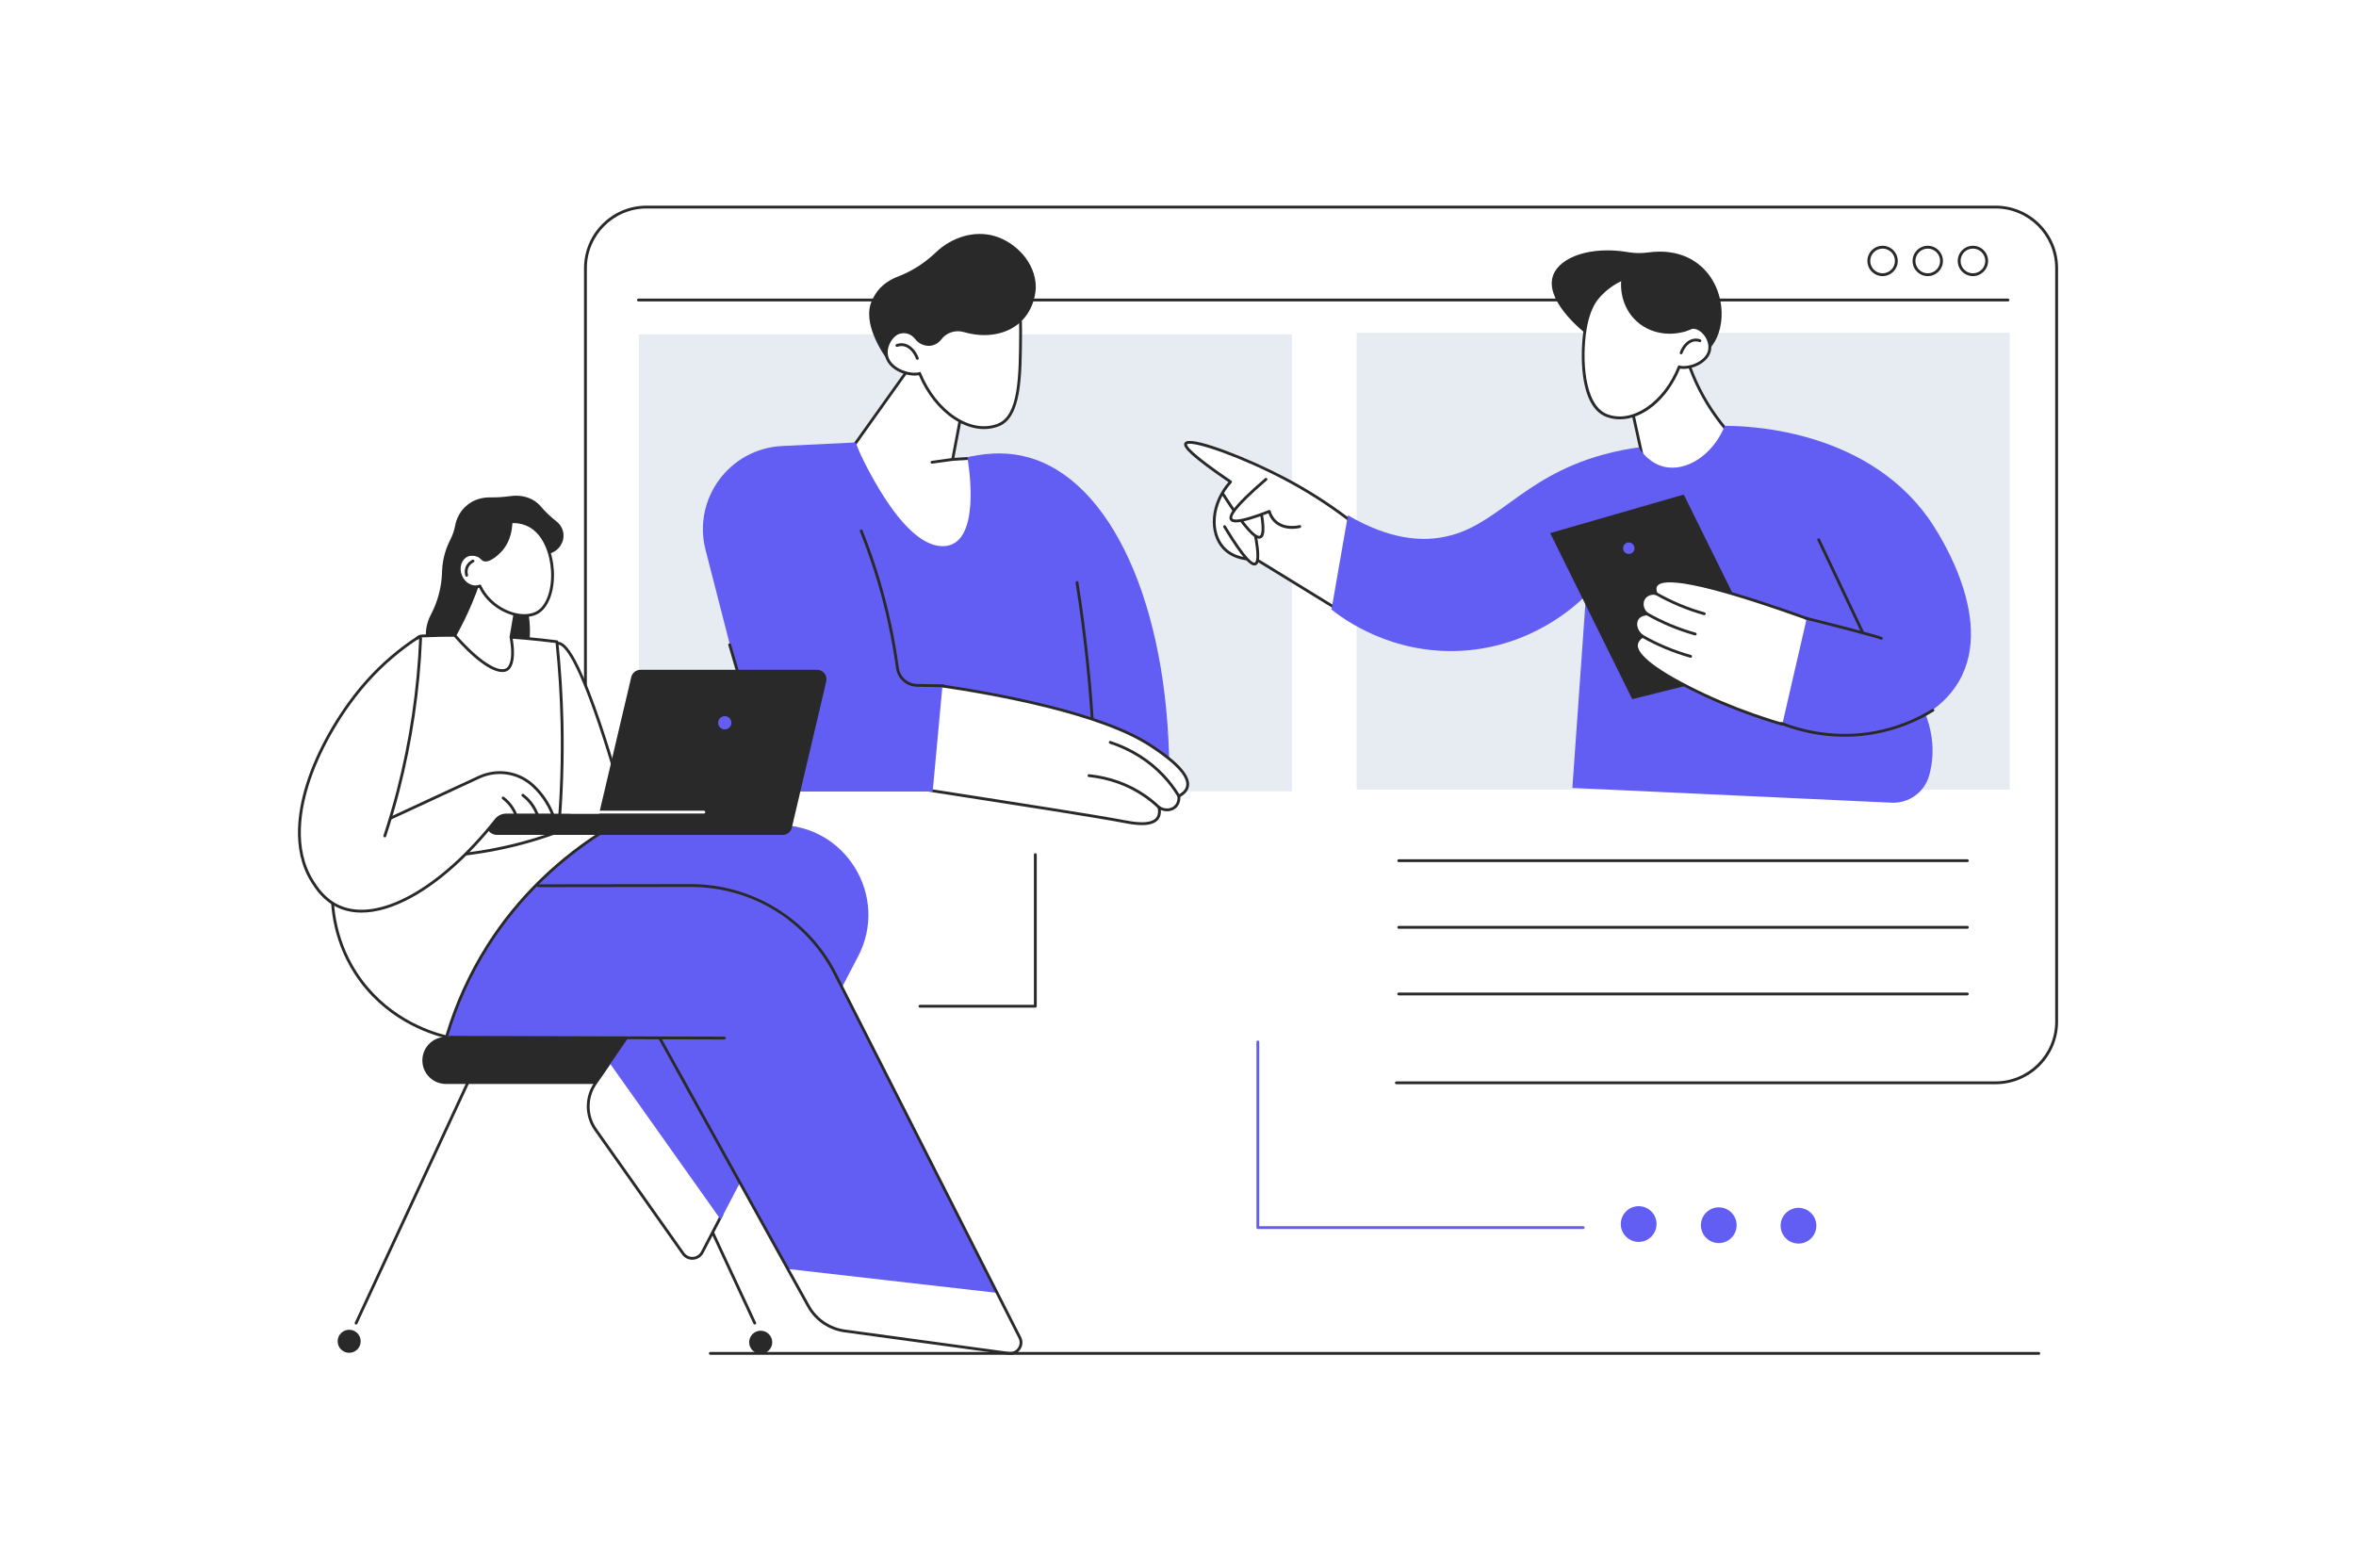 <?xml version="1.0" encoding="utf-8"?>
<!-- Generator: Adobe Illustrator 27.5.0, SVG Export Plug-In . SVG Version: 6.00 Build 0)  -->
<svg version="1.1" id="_x2DC_àð_x5F_1" xmlns="http://www.w3.org/2000/svg" xmlns:xlink="http://www.w3.org/1999/xlink" x="0px"
	 y="0px" viewBox="0 0 2500 1664" style="enable-background:new 0 0 2500 1664;" xml:space="preserve">
<rect style="fill:#FFFFFF;" width="2500" height="1664"/>
<g>
	<path style="fill:#292929;" d="M2163.422,1437.763H753.736c-0.829,0-1.5-0.672-1.5-1.5s0.671-1.5,1.5-1.5h1409.686
		c0.828,0,1.5,0.672,1.5,1.5S2164.25,1437.763,2163.422,1437.763z"/>
</g>
<g>
	<path style="fill:#FFFFFF;" d="M2117.465,1149.1H686.088c-35.825,0-64.867-29.042-64.867-64.867V284.605
		c0-35.825,29.042-64.867,64.867-64.867h1431.377c35.825,0,64.867,29.042,64.867,64.867v799.628
		C2182.332,1120.058,2153.29,1149.1,2117.465,1149.1z"/>
</g>
<g>
	<path style="fill:#292929;" d="M2117.465,1150.601h-635.711c-0.828,0-1.5-0.672-1.5-1.5s0.672-1.5,1.5-1.5h635.711
		c34.94,0,63.367-28.427,63.367-63.368V284.604c0-34.941-28.427-63.367-63.367-63.367H686.088
		c-34.941,0-63.367,28.426-63.367,63.367v799.628c0,34.941,28.426,63.368,63.367,63.368h28.525c0.829,0,1.5,0.672,1.5,1.5
		s-0.671,1.5-1.5,1.5h-28.525c-36.595,0-66.367-29.772-66.367-66.368V284.604c0-36.595,29.772-66.367,66.367-66.367h1431.377
		c36.595,0,66.367,29.772,66.367,66.367v799.628C2183.832,1120.828,2154.06,1150.601,2117.465,1150.601z"/>
</g>
<g>
	<path style="fill:#292929;" d="M2087.603,914.889H1484.26c-0.828,0-1.5-0.672-1.5-1.5c0-0.828,0.672-1.5,1.5-1.5h603.343
		c0.828,0,1.5,0.672,1.5,1.5C2089.103,914.217,2088.431,914.889,2087.603,914.889z"/>
</g>
<g>
	<path style="fill:#292929;" d="M2087.603,985.602H1484.26c-0.828,0-1.5-0.672-1.5-1.5c0-0.828,0.672-1.5,1.5-1.5h603.343
		c0.828,0,1.5,0.672,1.5,1.5C2089.103,984.931,2088.431,985.602,2087.603,985.602z"/>
</g>
<g>
	<path style="fill:#292929;" d="M2087.603,1056.315H1484.26c-0.828,0-1.5-0.672-1.5-1.5s0.672-1.5,1.5-1.5h603.343
		c0.828,0,1.5,0.672,1.5,1.5S2088.431,1056.315,2087.603,1056.315z"/>
</g>
<g>
	<path style="fill:#292929;" d="M2130.7,319.882H677.469c-0.829,0-1.5-0.672-1.5-1.5s0.671-1.5,1.5-1.5H2130.7
		c0.828,0,1.5,0.672,1.5,1.5S2131.528,319.882,2130.7,319.882z"/>
</g>
<g>
	<rect x="1439.547" y="353.138" style="fill:#E7ECF2;" width="693.034" height="484.83"/>
</g>
<g>
	<rect x="677.889" y="354.902" style="fill:#E7ECF2;" width="693.034" height="484.83"/>
</g>
<g>
	<path style="fill:#FFFFFF;" d="M1038.799,485.793l-27.923,1.729c4.034-21.688,8.845-46.505,8.845-46.505l-50.294-57.05
		l-69.061,96.835c-4.254,4.004-8.507,8.007-12.761,12.011l29.276,89.329l149.382,25.522L1038.799,485.793z"/>
	<path style="fill:#292929;" d="M1068.218,609.519l-152.482-26.052l-29.854-91.094l13.348-12.563l70.073-98.253l52.031,59.021
		l-0.14,0.724c-0.047,0.241-4.579,23.628-8.491,44.603l27.279-1.689L1068.218,609.519z M918.025,580.815l146.281,24.993
		l-26.689-118.439l-28.567,1.769l0.352-1.89c3.606-19.39,7.884-41.539,8.707-45.792l-48.557-55.08l-68.049,95.417l-12.175,11.458
		L918.025,580.815z"/>
</g>
<g>
	<path style="fill:#625EF3;" d="M1026.477,485.306c26.226-6.266,47.151-4.612,63.419-0.288
		c89.307,23.732,149.722,157.49,150.883,332.543c-26.023-4.254-52.046-8.508-78.069-12.761c3.382-4.908,6.764-9.816,10.146-14.725
		L972.43,732.273c-21.644-87.452-43.288-174.904-64.932-262.356c5.919,13.475,47.954,107.222,90.83,109.597
		c2.479,0.137,7.463,0.354,12.761-2.252C1039.703,563.187,1027.552,491.347,1026.477,485.306z"/>
</g>
<g>
	<path style="fill:#292929;" d="M1160.094,783.317c-0.792,0-1.454-0.621-1.497-1.42c-1.36-25.68-3.379-51.669-6-77.245
		c-2.942-28.714-6.727-57.731-11.25-86.244c-0.13-0.818,0.428-1.586,1.247-1.716c0.819-0.129,1.586,0.428,1.716,1.247
		c4.531,28.567,8.323,57.639,11.271,86.408c2.625,25.625,4.648,51.664,6.011,77.392c0.043,0.828-0.591,1.534-1.418,1.578
		C1160.147,783.317,1160.121,783.317,1160.094,783.317z"/>
</g>
<g>
	<path style="fill:#FFFFFF;" d="M993.448,727.019c51.863,7.52,172.672,27.536,228.201,64.557
		c12.342,8.228,42.346,28.231,38.284,43.538c-1.288,4.852-5.656,7.944-9.008,9.759c0.09,0.771,0.72,7.035-3.753,11.26
		c-4.296,4.059-11.505,4.54-17.265,0.751c0.65,3.329,0.901,7.76-1.501,11.26c-6.466,9.423-27.562,5.224-35.281,3.753
		c-29.463-5.612-105.38-17.45-210.904-33.843C985.963,801.042,989.705,764.03,993.448,727.019z"/>
	<path style="fill:#292929;" d="M1211.683,875.632c-6.991,0-14.143-1.365-18.461-2.189l-0.378-0.072
		c-28.641-5.456-98.766-16.422-210.854-33.834c-0.788-0.123-1.342-0.84-1.262-1.634l11.229-111.034
		c0.041-0.407,0.247-0.78,0.569-1.031c0.322-0.252,0.733-0.365,1.139-0.302c62.822,9.108,176.086,29.638,228.818,64.793
		c12.94,8.627,43.238,28.828,38.901,45.171c-1.054,3.969-4.043,7.402-8.892,10.216c0.095,2.369-0.214,7.658-4.289,11.509
		c-4.194,3.959-10.724,4.799-16.412,2.367c0.281,3.756-0.438,6.909-2.148,9.401C1226.108,874.142,1218.983,875.632,1211.683,875.632
		z M983.855,836.79c111.295,17.289,180.982,28.191,209.55,33.633l0.379,0.072c7.542,1.44,27.576,5.264,33.385-3.2
		c1.674-2.44,2.101-5.848,1.266-10.125c-0.116-0.593,0.135-1.196,0.637-1.533c0.5-0.335,1.156-0.34,1.66-0.007
		c5.052,3.322,11.532,3.076,15.411-0.588c3.822-3.611,3.414-8.96,3.293-9.995c-0.071-0.609,0.236-1.2,0.775-1.493
		c4.596-2.489,7.379-5.458,8.272-8.824c3.787-14.269-26.327-34.347-37.664-41.905c-51.816-34.544-163.169-54.914-226.036-64.096
		L983.855,836.79z"/>
</g>
<g>
	<path style="fill:#292929;" d="M1229.906,858.383c-0.373,0-0.747-0.139-1.038-0.417c-4.835-4.629-10.073-8.87-15.569-12.603
		c-16.88-11.468-36.351-18.455-57.869-20.769c-0.824-0.088-1.42-0.828-1.331-1.651c0.088-0.825,0.833-1.419,1.651-1.331
		c22.013,2.367,41.943,9.523,59.234,21.269c5.634,3.827,11.003,8.174,15.958,12.919c0.598,0.572,0.619,1.523,0.046,2.12
		C1230.695,858.227,1230.301,858.383,1229.906,858.383z"/>
</g>
<g>
	<path style="fill:#292929;" d="M1250.926,846.373c-0.508,0-1.003-0.258-1.285-0.725c-4.683-7.75-10.175-14.989-16.322-21.517
		c-14.832-15.745-34.084-27.808-55.675-34.884c-0.787-0.258-1.216-1.105-0.958-1.893c0.258-0.787,1.106-1.213,1.893-0.958
		c22.066,7.231,41.75,19.569,56.924,35.678c6.293,6.681,11.914,14.091,16.707,22.023c0.428,0.709,0.2,1.631-0.509,2.06
		C1251.458,846.304,1251.19,846.373,1250.926,846.373z"/>
</g>
<g>
	<path style="fill:#FFFFFF;" d="M1082.99,351.929c0.167-26.076-3.361-34.518-7.596-40.554
		c-15.264-21.757-51.914-29.664-76.81-16.548c-20.819,10.969-29.739,34.703-30.414,58.747c-3.248-1.885-6.81-2.783-10.503-2.182
		c-10.499,1.709-18.797,14.964-16.966,25.648c2.506,14.62,23.621,22.374,35.155,19.396c17.221,41.611,54.118,65.967,83.397,54.595
		C1082.891,441.852,1082.693,398.318,1082.99,351.929z"/>
	<path style="fill:#292929;" d="M1044.102,455.336c-10.395,0-21.318-3.539-31.891-10.478c-15.58-10.226-28.774-26.772-37.252-46.686
		c-7.311,1.369-17.237-0.888-24.679-5.702c-6.221-4.025-10.044-9.272-11.056-15.175c-1.003-5.853,0.779-12.682,4.767-18.27
		c3.554-4.98,8.452-8.301,13.436-9.113c3.116-0.508,6.248-0.081,9.336,1.267c1.343-26.982,12.61-47.925,31.123-57.679
		c25.526-13.448,63.055-5.339,78.737,17.014c4.976,7.092,8.028,16.496,7.868,41.425l-0.017,2.715
		c-0.283,45.464-0.551,88.407-24.677,97.777C1054.794,454.374,1049.519,455.336,1044.102,455.336z M976.744,394.659l0.499,1.205
		c8.228,19.881,21.231,36.39,36.614,46.486c15.25,10.009,31.179,12.597,44.854,7.285c22.225-8.631,22.486-50.583,22.763-94.999
		l0.017-2.716c0.171-26.739-3.691-34.503-7.324-39.683c-14.888-21.221-50.581-28.886-74.883-16.082
		c-18.062,9.516-28.856,30.46-29.614,57.461l-0.071,2.521l-2.182-1.266c-3.167-1.837-6.365-2.51-9.509-1.999
		c-4.2,0.684-8.383,3.562-11.476,7.895c-3.533,4.951-5.122,10.94-4.252,16.021c1.094,6.385,5.894,10.683,9.729,13.163
		c7.117,4.604,17.032,6.723,23.573,5.034L976.744,394.659z"/>
</g>
<g>
	<path style="fill:#292929;" d="M973.411,381.82c-0.607,0-1.178-0.371-1.404-0.973c-2.972-7.909-8.538-13.11-14.527-13.573
		c-1.705-0.131-3.459,0.127-5.213,0.767c-0.777,0.286-1.639-0.116-1.924-0.895c-0.284-0.778,0.117-1.64,0.895-1.924
		c2.16-0.788,4.337-1.103,6.473-0.94c7.164,0.554,13.718,6.497,17.104,15.508c0.291,0.776-0.101,1.641-0.876,1.932
		C973.765,381.789,973.586,381.82,973.411,381.82z"/>
</g>
<g>
	<path style="fill:#292929;" d="M957.894,353.608c5.111-0.427,9.95,2.044,13.082,6.105c4.453,5.773,11.82,8.514,18.507,6.826
		c3.822-0.965,7.115-3.3,9.464-6.432c5.519-7.356,15.206-10.247,24.032-7.662c22.53,6.598,45.064,2.79,59.61-10.449
		c15.982-14.546,16.493-35.171,16.508-36.801c0.239-26.298-21.419-48.303-43.953-54.765c-20.969-6.014-44.767,0.838-62.258,17.546
		c-11.41,10.899-24.756,19.585-39.474,25.272c-18.735,7.24-24.272,17.852-27.737,24.775c-12.05,24.083,11.388,57.702,17.368,65.885
		c-5.017-8.45-3.491-19.101,3.293-25.32C949.53,355.662,953.615,353.966,957.894,353.608z"/>
</g>
<g>
	<path style="fill:#625EF3;" d="M907.873,469.542c-25.953,1.256-51.907,2.512-77.86,3.767
		c-55.911,2.705-95.257,56.046-81.334,110.264c12.279,47.815,24.558,95.63,36.837,143.446c-0.413,37.658-0.825,75.316-1.238,112.974
		h205.418l12.01-130.24L907.873,469.542z"/>
</g>
<g>
	<path style="fill:#292929;" d="M1000.955,729.269c-0.008,0-0.017,0-0.025,0l-27.774-0.449
		c-11.429-0.185-20.842-8.519-22.384-19.816c-4.201-30.795-10.784-61.465-19.566-91.157c-5.374-18.168-11.672-36.308-18.721-53.916
		c-0.308-0.769,0.066-1.642,0.835-1.95c0.772-0.309,1.642,0.066,1.95,0.835c7.083,17.694,13.413,35.923,18.813,54.18
		c8.825,29.837,15.44,60.657,19.662,91.603c1.339,9.818,9.523,17.061,19.46,17.221l27.774,0.449
		c0.828,0.014,1.489,0.696,1.476,1.524C1002.441,728.614,1001.772,729.269,1000.955,729.269z"/>
</g>
<g>
	<path style="fill:#292929;" d="M818.543,836.614c-0.649,0-1.247-0.424-1.439-1.077l-44.289-150.884
		c-0.233-0.795,0.222-1.628,1.017-1.862c0.795-0.234,1.628,0.222,1.862,1.017l44.289,150.883c0.233,0.795-0.222,1.629-1.017,1.862
		C818.825,836.595,818.683,836.614,818.543,836.614z"/>
</g>
<g>
	<path style="fill:#292929;" d="M988.942,492.06c-0.737,0-1.38-0.543-1.484-1.294c-0.114-0.821,0.46-1.578,1.28-1.692l21.932-3.039
		c0.817-0.114,1.578,0.459,1.692,1.28c0.114,0.821-0.46,1.578-1.28,1.692l-21.932,3.039
		C989.081,492.056,989.011,492.06,988.942,492.06z"/>
</g>
<g>
	<path style="fill:#292929;" d="M556.069,633.591c1.639,4.574,3.099,9.618,4.198,15.112c4.861,24.308,0.235,45.4-4.198,58.767
		c-10.914-0.84-21.828-1.679-32.742-2.519c3.078-26.026,6.156-52.051,9.235-78.077C540.398,629.114,548.234,631.352,556.069,633.591
		z"/>
</g>
<g>
	<path style="fill:#292929;" d="M515.047,593.003c3.569-15.021,16.232-26.195,31.405-27.788
		c15.741-1.653,30.921,7.349,37.145,22.123c9.53-2.794,15.534-12.139,14.176-21.576c-0.717-4.985-3.402-9.392-7.269-12.428
		c-6.081-4.773-11.737-10.037-16.724-15.944c-0.933-1.105-1.983-2.191-3.166-3.229c-7.487-6.571-17.933-9.161-28.732-7.713
		c-6.991,0.938-14.024,1.55-21.076,1.404c-7.531-0.155-17.909,1.459-26.622,9.463c-7.185,6.6-10.07,14.635-11.228,20.457
		c-1.023,5.146-2.649,10.157-5.053,14.82c-3.928,7.618-8.174,18.799-8.785,32.693c-0.022,0.505-0.039,1.006-0.051,1.504
		c-0.389,15.884-4.468,31.394-11.843,45.468c-4.619,8.815-6.419,18.584-4.748,28.044c2.125,12.026,9.241,20.04,12.911,23.613
		c6.839,3.668,31.43,16.475,48.488,6.962C536.184,698.436,542.497,649.558,515.047,593.003z"/>
</g>
<g>
	<path style="fill:#292929;" d="M377.835,1405.651c-0.211,0-0.426-0.045-0.631-0.14c-0.751-0.349-1.078-1.241-0.728-1.992
		l120.288-258.927c0.349-0.751,1.24-1.076,1.992-0.729c0.752,0.349,1.078,1.241,0.729,1.992l-120.289,258.927
		C378.943,1405.33,378.401,1405.651,377.835,1405.651z"/>
</g>
<g>
	<path style="fill:#292929;" d="M800.887,1405.651c-0.566,0-1.107-0.321-1.361-0.868l-120.289-258.927
		c-0.349-0.751-0.023-1.644,0.729-1.992c0.75-0.349,1.644-0.022,1.992,0.729l120.289,258.927c0.349,0.751,0.023,1.644-0.729,1.992
		C801.314,1405.606,801.099,1405.651,800.887,1405.651z"/>
</g>
<g>
	
		<ellipse transform="matrix(0.707 -0.707 0.707 0.707 -898.005 679.064)" style="fill:#292929;" cx="370.701" cy="1423.52" rx="12.233" ry="12.233"/>
</g>
<g>
	
		<ellipse transform="matrix(0.825 -0.566 0.566 0.825 -664.164 706.075)" style="fill:#292929;" cx="806.493" cy="1424.03" rx="12.233" ry="12.233"/>
</g>
<g>
	<path style="fill:#292929;" d="M704.553,1150.322H473.15c-13.793,0-24.975-11.182-24.975-24.975l0,0
		c0-13.793,11.182-24.975,24.975-24.975h231.403c13.793,0,24.975,11.182,24.975,24.975l0,0
		C729.528,1139.14,718.346,1150.322,704.553,1150.322z"/>
</g>
<g>
	<path style="fill:#FFFFFF;" d="M765.94,1289.07l-20.719,39.838c-4.132,7.958-15.186,8.711-20.364,1.386l-92.905-131.578
		c-10.324-14.611-10.415-34.143-0.244-48.855l17.379-25.146l0.599,0.418c38.534,54.531,77.059,109.061,115.593,163.592
		L765.94,1289.07z"/>
</g>
<g>
	<path style="fill:#292929;" d="M734.598,1336.861c-4.364,0-8.411-2.087-10.965-5.702l-92.905-131.578
		c-10.647-15.068-10.749-35.393-0.252-50.574l17.379-25.146c0.236-0.342,0.602-0.569,1.012-0.631c0.409-0.06,0.827,0.05,1.152,0.307
		l3.24,2.563c0.113,0.09,0.213,0.195,0.296,0.313l113.613,161.794c0.322,0.458,0.362,1.058,0.103,1.555l-20.719,39.838
		c-2.183,4.204-6.301,6.906-11.017,7.229C735.222,1336.851,734.909,1336.861,734.598,1336.861z M649.413,1126.883l-16.469,23.83
		c-9.783,14.149-9.688,33.093,0.235,47.138l92.905,131.578c2.127,3.01,5.59,4.658,9.248,4.407c3.662-0.25,6.862-2.351,8.559-5.619
		l20.298-39.03l-112.963-160.869L649.413,1126.883z"/>
</g>
<g>
	<path style="fill:#625EF3;" d="M910.544,1014.985l-145.628,278.938l-0.666-0.349c-38.903-54.849-77.795-109.698-116.697-164.547
		c28.825-41.977,57.65-83.954,86.475-125.931H476.282l172.11-127.612h177.613C897.621,875.486,943.687,951.497,910.544,1014.985z"/>
</g>
<g>
	<path style="fill:#625EF3;" d="M1058.058,1372.036l-222.081-25.385l-0.021,0.01c-45.297-81.679-90.605-163.358-135.903-245.027
		c-74.444-0.277-148.887-0.553-223.321-0.82c-2.869-0.01-4.868-2.859-3.894-5.554c18.508-51.744,37.017-103.498,55.525-155.241
		l204.495-0.277c64.841-0.082,124.209,36.31,153.561,94.12C943.625,1146.584,1000.852,1259.315,1058.058,1372.036z"/>
</g>
<g>
	<path style="fill:#292929;" d="M479.603,1102.323c-0.002,0-0.004,0-0.006,0l-2.873-0.011c-0.828-0.003-1.497-0.678-1.494-1.506
		c0.003-0.826,0.674-1.494,1.5-1.494c0.002,0,0.004,0,0.006,0l2.873,0.011c0.828,0.003,1.497,0.678,1.494,1.506
		C481.1,1101.655,480.429,1102.323,479.603,1102.323z"/>
</g>
<g>
	<path style="fill:#292929;" d="M768.646,1103.131c-0.002,0-0.003,0-0.004,0l-289.043-0.808c-0.828-0.002-1.498-0.676-1.496-1.504
		c0.003-0.827,0.673-1.496,1.5-1.496c0.001,0,0.003,0,0.004,0l289.043,0.808c0.828,0.002,1.498,0.676,1.496,1.504
		C770.144,1102.462,769.473,1103.131,768.646,1103.131z"/>
</g>
<g>
	<path style="fill:#292929;" d="M1071.961,1437.764c-0.608,0-1.224-0.041-1.844-0.126l-174.019-23.73
		c-16.638-2.269-31.433-12.39-39.578-27.074l-157.782-284.475c-0.402-0.725-0.141-1.638,0.584-2.039
		c0.725-0.402,1.638-0.141,2.039,0.584l157.783,284.475c7.688,13.862,21.654,23.416,37.359,25.557l174.019,23.73
		c3.761,0.513,7.325-1.028,9.526-4.123c2.202-3.096,2.49-6.965,0.771-10.353l-195.741-385.647
		c-29.216-57.561-87.44-93.298-151.976-93.298c-0.083,0-0.154,0-0.237,0l-161.422,0.218c0,0-0.001,0-0.002,0
		c-0.828,0-1.499-0.67-1.5-1.498c-0.001-0.828,0.669-1.501,1.498-1.502l161.422-0.218c0.078,0,0.157,0,0.235,0
		c32.008,0,63.344,8.838,90.636,25.567c27.359,16.77,49.497,40.758,64.021,69.373l195.741,385.647
		c2.233,4.4,1.859,9.428-1.001,13.448C1079.996,1435.792,1076.151,1437.764,1071.961,1437.764z"/>
</g>
<g>
	<path style="fill:#FFFFFF;" d="M352.902,934.983c-1.065,13.995-2.419,55.768,24.346,97.386
		c33.071,51.422,85.036,65.235,96.546,68.002c8-27.094,21.197-61.021,43.656-96.546c43.727-69.167,99.846-108.462,133.486-128.178
		c-67.071-0.876-134.143-1.753-201.214-2.629C417.449,893.673,385.176,914.328,352.902,934.983z"/>
	<path style="fill:#292929;" d="M473.796,1101.871c-0.116,0-0.234-0.014-0.352-0.042c-18.958-4.557-66.407-20.368-97.457-68.648
		c-24.946-38.789-26.108-78.244-24.581-98.312c0.036-0.47,0.29-0.896,0.687-1.149l96.82-61.965c0.247-0.158,0.535-0.252,0.828-0.236
		l201.214,2.629c0.673,0.009,1.258,0.466,1.431,1.116c0.172,0.651-0.111,1.337-0.692,1.678
		c-54.308,31.829-100.29,75.982-132.976,127.686c-18.787,29.717-33.418,62.072-43.485,96.169
		C475.041,1101.445,474.446,1101.871,473.796,1101.871z M354.343,935.842c-1.413,19.912,0,58.138,24.167,95.716
		c29.735,46.236,74.813,62.123,94.254,67.016c10.132-33.859,24.735-65.997,43.418-95.55c32.018-50.646,76.69-94.1,129.416-125.945
		l-195.447-2.554L354.343,935.842z"/>
</g>
<g>
	<path style="fill:#FFFFFF;" d="M591.749,682.704c24.269-2.494,71.403,174.232,71.405,174.239l0,0
		c-9.836,4.923-22.536,10.142-37.824,13.817c-23.019,5.533-43.032,5.433-57.088,4.198
		C569.102,787.327,573.533,684.576,591.749,682.704z"/>
	<path style="fill:#292929;" d="M583.989,877.149c-5.282,0-10.577-0.232-15.878-0.698c-0.78-0.068-1.376-0.726-1.369-1.509
		c1.681-171.532,14.99-192.717,24.854-193.731l0,0c6.394-0.645,13.619,7.852,22.783,26.77c6.924,14.296,14.789,34.406,23.374,59.773
		c14.622,43.199,26.354,86.946,26.847,88.787c0.184,0.688-0.138,1.423-0.774,1.742c-12.154,6.083-24.988,10.771-38.144,13.933
		C612.024,875.5,598.056,877.149,583.989,877.149z M569.756,873.579c18.628,1.49,37.2,0.054,55.224-4.278
		c12.54-3.015,24.782-7.438,36.406-13.155c-2.018-7.468-13.021-47.681-26.475-87.429c-25.313-74.789-37.824-85.075-43.009-84.521
		l0,0c-4.146,0.426-11.857,9.127-16.923,62.617C572.059,777.662,570.302,820.304,569.756,873.579z"/>
</g>
<g>
	<path style="fill:#FFFFFF;" d="M441.161,680.821c0.679-3.347,3.552-5.794,6.964-5.938c23.593-0.99,49.173-1.07,76.461,0.264
		c23.583,1.153,45.742,3.23,66.323,5.877c2.797,26.702,4.775,55.459,5.457,86.052c0.932,41.807-0.705,80.475-3.778,115.436
		c-24.56,9.114-56.933,18.582-95.707,23.507c-40.157,5.1-74.96,3.773-101.584,0.84C410.586,831.513,425.874,756.167,441.161,680.821
		z"/>
	<path style="fill:#292929;" d="M442.545,910.951c-15.835,0-31.669-0.866-47.41-2.601c-0.419-0.047-0.799-0.267-1.047-0.607
		c-0.249-0.34-0.342-0.77-0.259-1.182l45.863-226.038c0.817-4.03,4.26-6.965,8.371-7.138c25.426-1.067,51.198-0.978,76.598,0.265
		c22.114,1.081,44.468,3.062,66.441,5.887c0.689,0.089,1.228,0.64,1.3,1.332c2.988,28.523,4.827,57.516,5.465,86.175
		c0.856,38.407-0.417,77.3-3.783,115.6c-0.051,0.577-0.429,1.074-0.972,1.275c-30.969,11.491-63.282,19.428-96.039,23.589
		C478.995,909.803,460.77,910.951,442.545,910.951z M397.096,905.545c33.093,3.519,66.592,3.178,99.597-1.014
		c32.217-4.092,64-11.861,94.484-23.096c3.295-37.886,4.536-76.343,3.69-114.326c-0.628-28.18-2.42-56.688-5.326-84.748
		c-21.516-2.735-43.388-4.658-65.027-5.716c-25.31-1.237-50.989-1.325-76.325-0.264c-2.729,0.115-5.015,2.063-5.557,4.737
		c0,0,0,0,0,0L397.096,905.545z M441.162,680.822h0.01H441.162z"/>
</g>
<g>
	<path style="fill:#FFFFFF;" d="M508.636,615.541c-2.617,7.751-5.668,15.897-9.235,24.346
		c-5.376,12.734-11.105,24.212-16.791,34.421c23.781,27.414,45.713,41.922,55.409,36.1c1.602-0.962,9.24-6.304,4.198-34.421
		c2.239-13.153,4.477-26.305,6.716-39.458C535.501,629.533,522.068,622.537,508.636,615.541z"/>
	<path style="fill:#292929;" d="M532.998,713.172c-11.676,0-30.551-13.707-51.521-37.881c-0.414-0.477-0.484-1.161-0.177-1.713
		c6.169-11.077,11.794-22.609,16.719-34.274c3.348-7.929,6.442-16.086,9.195-24.243c0.14-0.415,0.455-0.748,0.861-0.912
		c0.407-0.163,0.865-0.141,1.253,0.061l40.297,20.988c0.578,0.301,0.895,0.94,0.786,1.582l-6.672,39.201
		c4.737,26.698-1.876,33.868-4.948,35.713C537.139,712.687,535.195,713.172,532.998,713.172z M484.432,674.117
		c22.91,26.207,44.076,40.254,52.815,35.005c1.988-1.194,8.116-7.092,3.493-32.87c-0.03-0.171-0.031-0.345-0.002-0.517l6.533-38.38
		l-37.778-19.676c-2.633,7.673-5.56,15.333-8.71,22.792C495.952,651.914,490.453,663.227,484.432,674.117z"/>
</g>
<g>
	<path style="fill:#FFFFFF;" d="M561.526,557.613c-9.955-5.229-22.365-5.172-32.127-0.756c-12.354,5.59-20.521,18.194-23.479,32.146
		c-3.136-1.101-6.499-1.174-9.633,0.063c-7.763,3.064-11.159,12.889-7.585,21.947c3.571,9.048,12.747,13.905,20.505,10.86
		c10.794,23.181,39.328,36.16,57.356,29.767c2.653-0.941,4.34-2.039,5.037-2.519C593.681,633.934,591.454,573.333,561.526,557.613z"
		/>
	<path style="fill:#292929;" d="M556.59,654.727c-17.037,0-38.335-11.27-48.159-31.009c-8.208,2.34-17.456-2.862-21.124-12.153
		c-1.86-4.713-2.031-9.778-0.481-14.262c1.578-4.565,4.743-7.986,8.911-9.631c2.867-1.131,5.974-1.318,9.075-0.561
		c3.532-14.64,12.409-26.39,23.97-31.62c10.58-4.788,23.395-4.483,33.443,0.794l0,0c17.163,9.016,24.408,31.214,25.465,48.982
		c1.202,20.198-4.78,37.898-15.239,45.091c-1.566,1.077-3.378,1.984-5.386,2.696C563.893,654.179,560.344,654.727,556.59,654.727z
		 M509.207,620.373c0.567,0,1.107,0.324,1.36,0.867c10.954,23.523,38.829,34.896,55.495,28.987c1.76-0.624,3.338-1.412,4.688-2.341
		c9.611-6.611,15.085-23.271,13.944-42.442c-1.008-16.951-7.808-38.068-23.866-46.503l0,0c-9.247-4.858-21.054-5.133-30.811-0.717
		c-11.108,5.025-19.568,16.648-22.63,31.091c-0.089,0.422-0.356,0.785-0.732,0.997c-0.377,0.211-0.826,0.25-1.232,0.108
		c-2.936-1.03-5.905-1.015-8.585,0.042c-3.341,1.319-5.89,4.096-7.178,7.82c-1.315,3.807-1.161,8.133,0.437,12.18
		c3.26,8.26,11.585,12.755,18.562,10.014C508.839,620.407,509.024,620.373,509.207,620.373z"/>
</g>
<g>
	<path style="fill:#292929;" d="M825.298,886.024H527.371c-6.209,0-11.242-5.033-11.242-11.242l0,0
		c0-6.209,5.033-11.242,11.242-11.242h297.927c6.209,0,11.243,5.033,11.243,11.242l0,0
		C836.541,880.991,831.507,886.024,825.298,886.024z"/>
</g>
<g>
	<path style="fill:#292929;" d="M876.741,723.137l-36.51,155.167c-1.064,4.524-5.101,7.721-9.749,7.721h-187.41
		c-6.458,0-11.228-6.022-9.749-12.309l36.51-155.166c1.064-4.524,5.101-7.721,9.749-7.721h187.41
		C873.45,710.828,878.22,716.85,876.741,723.137z"/>
</g>
<g>
	<path style="fill:#625EF3;" d="M776.112,767.041c0,3.881-3.146,7.027-7.027,7.027c-3.881,0-7.027-3.146-7.027-7.027
		c0-3.881,3.146-7.027,7.027-7.027C772.966,760.014,776.112,763.16,776.112,767.041z"/>
</g>
<g>
	<path style="fill:#FFFFFF;" d="M746.857,863.36H605.602c-0.829,0-1.5-0.672-1.5-1.5c0-0.828,0.671-1.5,1.5-1.5h141.256
		c0.829,0,1.5,0.672,1.5,1.5C748.357,862.688,747.686,863.36,746.857,863.36z"/>
</g>
<g>
	<path style="fill:#FFFFFF;" d="M434.757,780.089c2.534-12.223,4.732-25.549,6.297-39.878c2.586-23.678,2.918-45.294,2.099-64.224
		c-14.074,9.434-33.991,24.585-53.73,47.014c-46.853,53.237-96.296,151.558-57.928,212.402c4.143,6.57,12.516,19.849,28.544,26.865
		c41.579,18.202,107.249-17.744,166.188-92.025c2.684-3.382,6.764-5.361,11.082-5.361h49.403
		c-2.632-6.874-8.517-19.508-20.988-31.063c-0.136-0.126-0.272-0.251-0.409-0.376c-15.481-14.149-38.013-17.467-57.039-8.644
		c-31.223,14.48-62.446,28.96-93.669,43.44C421.324,838.857,428.04,809.473,434.757,780.089z"/>
</g>
<g>
	<path style="fill:#292929;" d="M408.312,888.63c-0.156,0-0.314-0.024-0.47-0.075c-0.787-0.259-1.215-1.107-0.956-1.894
		c5.192-15.766,9.928-31.897,14.077-47.948c13.542-52.391,21.575-106.694,23.875-161.4c0.035-0.827,0.729-1.47,1.562-1.436
		c0.828,0.035,1.471,0.734,1.435,1.562c-2.309,54.917-10.372,109.429-23.968,162.024c-4.165,16.114-8.919,32.31-14.131,48.136
		C409.528,888.231,408.942,888.63,408.312,888.63z"/>
</g>
<g>
	<path style="fill:#292929;" d="M383.584,968.456c-8.712,0-16.803-1.599-24.147-4.814c-16.448-7.2-25.068-20.868-29.21-27.436
		c-22.08-35.015-14.059-79.262-3.443-110.214c12.203-35.577,35.2-74.451,61.518-103.988c16.306-18.299,35.213-34.428,56.198-47.939
		c0.697-0.448,1.625-0.247,2.073,0.449c0.448,0.697,0.247,1.625-0.449,2.073c-20.757,13.364-39.457,29.315-55.582,47.412
		c-26.067,29.254-48.841,67.746-60.92,102.965c-10.404,30.333-18.304,73.63,3.141,107.639c3.985,6.317,12.273,19.46,27.877,26.291
		c20.007,8.758,46.03,4.861,75.257-11.27c29.598-16.336,60.427-44.108,89.154-80.314c2.989-3.767,7.457-5.928,12.257-5.928H584.5
		c-4.463-10.766-11.276-20.57-19.795-28.463l-0.403-0.371c-15.024-13.732-36.769-17.026-55.394-8.388l-93.668,43.44
		c-0.751,0.35-1.643,0.022-1.992-0.729c-0.349-0.751-0.022-1.644,0.73-1.991l93.668-43.441c19.725-9.147,42.76-5.655,58.682,8.897
		l0.416,0.382c9.39,8.699,16.779,19.635,21.371,31.628c0.177,0.461,0.115,0.979-0.165,1.387c-0.28,0.406-0.742,0.649-1.236,0.649
		h-49.404c-3.88,0-7.491,1.747-9.907,4.793c-28.972,36.513-60.113,64.548-90.055,81.074
		C417.843,963.016,399.657,968.456,383.584,968.456z"/>
</g>
<g>
	<path style="fill:#292929;" d="M495.203,612.004c-0.64,0-1.232-0.413-1.432-1.056c-0.498-1.603-1.159-4.833,0.004-8.459
		c1.714-5.344,6.173-7.82,7.499-8.451c0.749-0.356,1.644-0.039,1.999,0.709c0.357,0.748,0.039,1.643-0.709,1.999
		c-1.051,0.501-4.586,2.461-5.933,6.66c-0.912,2.842-0.389,5.388,0.004,6.653c0.246,0.791-0.196,1.631-0.988,1.877
		C495.5,611.982,495.35,612.004,495.203,612.004z"/>
</g>
<g>
	<path style="fill:#292929;" d="M495.623,589.935c2.937-0.637,7.01-0.991,10.914,0.839c3.439,1.612,4.033,3.647,6.297,4.617
		c6.073,2.604,15.74-6.062,19.729-10.494c12.654-14.061,11.654-33.836,10.914-41.137c-2.616-0.597-18.087-3.863-31.902,5.877
		C499.214,558.352,493.023,574.063,495.623,589.935z"/>
</g>
<g>
	<path style="fill:#292929;" d="M572.429,874.519c-0.72,0-1.355-0.52-1.478-1.253c-1.009-6.038-3.191-11.692-6.488-16.806
		c-2.826-4.383-6.378-8.208-10.558-11.37c-0.661-0.5-0.792-1.44-0.292-2.102c0.501-0.66,1.442-0.79,2.101-0.291
		c4.461,3.374,8.253,7.458,11.27,12.138c3.519,5.458,5.85,11.492,6.926,17.936c0.137,0.817-0.415,1.59-1.232,1.727
		C572.595,874.512,572.511,874.519,572.429,874.519z"/>
</g>
<g>
	<path style="fill:#292929;" d="M549.712,874.519c-0.72,0-1.355-0.52-1.478-1.253c-0.903-5.407-2.858-10.472-5.812-15.053
		c-2.529-3.924-5.712-7.351-9.457-10.185c-0.661-0.5-0.79-1.44-0.291-2.102c0.501-0.66,1.441-0.79,2.102-0.291
		c4.026,3.047,7.448,6.732,10.168,10.952c3.176,4.926,5.279,10.371,6.25,16.184c0.136,0.817-0.416,1.59-1.232,1.727
		C549.878,874.512,549.794,874.519,549.712,874.519z"/>
</g>
<g>
	<path style="fill:#292929;" d="M1749.481,267.858c-7.142,0.99-14.395,1-21.501-0.216c-40.319-6.901-72.673,5.268-79.833,24.296
		c-9.128,24.258,24.211,55.62,43.656,68.842c36.283,24.671,100.902,38.466,125.09,5.877c15.628-21.055,13.793-61.221-11.753-83.953
		C1786.274,265.915,1762.763,266.017,1749.481,267.858z"/>
</g>
<g>
	<path style="fill:#FFFFFF;" d="M1784.527,359.932c2.438,11.352,6.19,24.468,12.067,38.536
		c10.359,24.796,23.586,43.603,34.536,56.679c1.374,24.753-13.022,47.019-34.467,54.624c-26.207,9.294-49.032-8.239-50.447-9.365
		c-7.456-34.045-14.912-68.09-22.369-102.135C1744.074,385.492,1764.301,372.712,1784.527,359.932z"/>
	<path style="fill:#292929;" d="M1780.94,513.972c-19.797,0-34.869-11.763-35.658-12.391c-0.271-0.215-0.458-0.516-0.531-0.853
		l-22.369-102.135c-0.136-0.617,0.13-1.252,0.664-1.589l60.681-38.34c0.414-0.263,0.932-0.305,1.382-0.115
		c0.452,0.19,0.782,0.588,0.886,1.068c2.813,13.095,6.845,25.972,11.984,38.273c8.482,20.302,20.022,39.242,34.302,56.294
		c0.207,0.248,0.329,0.557,0.348,0.88c1.396,25.143-13.188,48.221-35.464,56.121C1791.551,513.176,1786.084,513.972,1780.94,513.972
		z M1747.564,499.552c3.301,2.484,24.507,17.347,48.598,8.806c20.884-7.407,34.603-29.003,33.495-52.634
		c-14.324-17.184-25.912-36.251-34.446-56.678c-4.937-11.814-8.865-24.152-11.689-36.705l-57.984,36.637L1747.564,499.552z"/>
</g>
<g>
	<path style="fill:#FFFFFF;" d="M1431.479,551.531c-15.089-11.521-37.814-27.479-67.355-43.1
		c-45.92-24.282-102.29-44.567-105.935-37.626c-1.538,2.928,5.614,12.028,47.576,40.549c-21.16,23.413-22.101,54.233-7.459,70.105
		c11.736,12.723,30.266,12.351,34.659,12.15c31.132,19.134,62.264,38.268,93.396,57.402
		C1428.067,617.851,1429.773,584.691,1431.479,551.531z"/>
	<path style="fill:#292929;" d="M1426.361,652.511c-0.272,0-0.545-0.074-0.785-0.222l-93.007-57.162
		c-7.26,0.271-24.211-0.56-35.365-12.651c-7.499-8.13-11.177-20.291-10.088-33.366c1.101-13.229,6.907-26.472,16.399-37.474
		c-18.298-12.479-31.368-22.248-38.858-29.043c-6.814-6.182-9.146-9.916-7.796-12.486c0.439-0.837,1.238-1.44,2.372-1.792
		c11.446-3.549,66.162,17.94,105.592,38.789c23.614,12.487,46.347,27.033,67.563,43.233c0.394,0.3,0.613,0.775,0.588,1.27
		l-5.117,99.48c-0.027,0.529-0.331,1.004-0.8,1.251C1426.841,652.454,1426.601,652.511,1426.361,652.511z M1332.965,592.109
		c0.277,0,0.549,0.077,0.785,0.222l91.243,56.078l4.946-96.166c-20.905-15.908-43.281-30.201-66.517-42.487
		c-45.324-23.967-94.676-41.24-103.301-38.576c-0.428,0.132-0.581,0.276-0.604,0.32c-0.009,0.016-0.628,1.808,7.155,8.869
		c7.578,6.875,21.015,16.882,39.936,29.742c0.359,0.244,0.595,0.631,0.646,1.062s-0.086,0.863-0.376,1.185
		c-9.727,10.762-15.684,23.901-16.773,36.998c-1.019,12.24,2.372,23.57,9.304,31.083c10.545,11.431,26.928,11.972,33.487,11.669
		C1332.919,592.11,1332.942,592.109,1332.965,592.109z"/>
</g>
<g>
	<path style="fill:#FFFFFF;" d="M1299.41,558.864c17.051,28.284,27.928,41.464,32.631,39.542c3.867-1.581,3.56-13.374-0.922-35.377
		L1299.41,558.864z"/>
	<path style="fill:#292929;" d="M1331.057,600.102c-4.281,0-12.456-6.501-32.931-40.463c-0.428-0.709-0.2-1.631,0.51-2.059
		c0.708-0.428,1.631-0.2,2.059,0.51c23.122,38.352,29.405,39.491,30.779,38.927c1.091-0.446,4.184-4.193-1.824-33.689
		c-0.165-0.811,0.358-1.604,1.17-1.769c0.814-0.165,1.604,0.358,1.77,1.17c6.178,30.333,3.256,35.742,0.02,37.065
		C1332.149,599.981,1331.639,600.102,1331.057,600.102z"/>
</g>
<g>
	<path style="fill:#625EF3;" d="M1830.214,451.955c-13.079,31.74-41.189,48.621-64.048,43.458
		c-14.535-3.283-23.611-14.727-27.549-20.584c-8.67,1.164-22.443,3.419-38.835,8.034c-87.479,24.628-111.577,77.603-170.394,87.493
		c-21.656,3.641-54.589,2.546-99.084-23.525c-5.818,33.355-11.636,66.71-17.454,100.065c12.107,9.583,63.465,47.998,138.245,43.705
		c74.311-4.266,120.768-47.78,131.809-58.716c-4.806,68.1-9.611,136.2-14.417,204.3c112.867,5.218,225.733,10.436,338.6,15.654
		c18.166,0.84,34.683-10.76,39.787-28.214c0.038-0.129,0.075-0.258,0.112-0.387c8.536-29.665,0.165-55.147-3.675-64.97
		c11.338-6.95,25.24-17.92,35.201-34.937c40.543-69.267-26.859-165.902-32.517-173.799
		C1976.954,453.18,1848.547,451.861,1830.214,451.955z"/>
</g>
<g>
	<polygon style="fill:#292929;" points="1644.924,565.738 1732.002,741.961 1876.17,705.958 1786.671,524.829 	"/>
</g>
<g>
	<path style="fill:#625EF3;" d="M1722.446,583.213c0.815,3.262,4.12,5.246,7.382,4.432s5.246-4.12,4.432-7.382
		s-4.12-5.246-7.382-4.432C1723.616,576.645,1721.632,579.95,1722.446,583.213z"/>
</g>
<g>
	<path style="fill:#FFFFFF;" d="M1934.411,662.578c-111.17-40.88-170.33-54.5-177.481-40.857c-1.099,2.097-0.969,4.839,0.39,8.225
		c-5.129-1.073-10.299,0.914-12.926,4.892c-3.304,5.004-2.096,12.415,3.325,16.646c-0.753,0.021-7.278,0.298-10.38,5.089
		c-3.32,5.128-1.551,13.624,5.479,18.605c-2.58,1.759-5.521,4.445-6.269,8.223c-0.917,4.633,0.071,17.95,56.583,46.622
		c31.422,15.942,78.743,35.989,144.118,50.561C1936.304,741.249,1935.357,701.913,1934.411,662.578z"/>
	<path style="fill:#292929;" d="M1937.25,782.085c-0.108,0-0.218-0.012-0.326-0.036c-52.744-11.756-101.352-28.81-144.471-50.687
		c-40.356-20.475-59.66-36.709-57.376-48.25c0.578-2.923,2.35-5.598,5.275-7.97c-6.04-5.3-7.996-13.632-4.272-19.383
		c2.176-3.361,5.732-4.768,8.379-5.355c-3.929-4.723-4.606-11.409-1.316-16.392c2.54-3.847,7.129-6.021,12.007-5.841
		c-0.729-2.785-0.577-5.181,0.453-7.146c4.023-7.681,20.357-7.93,51.397-0.783c29.504,6.792,72.545,20.562,127.929,40.929
		c0.578,0.212,0.967,0.756,0.982,1.372l2.839,118.007c0.011,0.461-0.191,0.902-0.548,1.195
		C1937.932,781.966,1937.594,782.085,1937.25,782.085z M1754.548,631.158c-3.631,0-7.022,1.661-8.901,4.507
		c-2.956,4.475-1.612,11.041,2.995,14.637c0.499,0.39,0.7,1.05,0.502,1.651c-0.197,0.601-0.751,1.014-1.384,1.031
		c-0.657,0.018-6.5,0.293-9.162,4.404c-2.778,4.292-1.397,11.972,5.087,16.566c0.4,0.284,0.637,0.747,0.633,1.238
		c-0.005,0.491-0.249,0.949-0.655,1.226c-3.224,2.198-5.122,4.646-5.642,7.275c-1.121,5.663,4.637,19.039,55.79,44.993
		c42.386,21.505,90.116,38.329,141.894,50.015l-2.768-115.067c-136.012-49.958-170.073-50-174.678-41.217
		c-0.881,1.681-0.729,4.026,0.453,6.97c0.206,0.514,0.113,1.099-0.242,1.523c-0.355,0.424-0.917,0.619-1.457,0.504
		C1756.189,631.242,1755.362,631.158,1754.548,631.158z"/>
</g>
<g>
	<path style="fill:#292929;" d="M1808.428,652.805c-0.135,0-0.271-0.018-0.406-0.056c-9.022-2.532-17.975-5.652-26.609-9.272
		c-8.484-3.557-16.84-7.67-24.835-12.228c-0.72-0.41-0.971-1.326-0.56-2.046c0.409-0.721,1.327-0.972,2.046-0.561
		c7.89,4.497,16.135,8.558,24.509,12.067c8.521,3.573,17.356,6.651,26.26,9.15c0.798,0.224,1.263,1.052,1.039,1.85
		C1809.686,652.372,1809.083,652.805,1808.428,652.805z"/>
</g>
<g>
	<polygon style="fill:#625EF3;" points="1941.812,552.248 1918.287,651.332 1886.724,788.209 1944.284,842.077 2037.129,757.306 	
		"/>
</g>
<g>
	<path style="fill:#292929;" d="M1798.826,674.344c-0.135,0-0.271-0.018-0.406-0.056c-9.019-2.531-17.971-5.651-26.609-9.272
		c-8.484-3.557-16.84-7.67-24.835-12.228c-0.72-0.41-0.971-1.326-0.56-2.046c0.41-0.721,1.326-0.972,2.046-0.561
		c7.89,4.498,16.135,8.558,24.509,12.067c8.524,3.573,17.36,6.652,26.26,9.15c0.798,0.224,1.263,1.052,1.039,1.85
		C1800.084,673.911,1799.481,674.344,1798.826,674.344z"/>
</g>
<g>
	<path style="fill:#292929;" d="M1793.925,698.038c-0.135,0-0.271-0.018-0.406-0.056c-9.018-2.53-17.97-5.649-26.609-9.271
		c-8.486-3.557-16.842-7.671-24.835-12.228c-0.72-0.411-0.971-1.327-0.56-2.046c0.409-0.721,1.326-0.969,2.046-0.56
		c7.888,4.497,16.134,8.557,24.509,12.068c8.525,3.574,17.361,6.653,26.26,9.149c0.798,0.224,1.263,1.052,1.039,1.85
		C1795.183,697.604,1794.58,698.038,1793.925,698.038z"/>
</g>
<g>
	<path style="fill:#FFFFFF;" d="M1297.355,523.72c21.204,33.209,34.544,48.603,40.02,46.186c4.099-1.81,3.792-13.601-0.922-35.377
		L1297.355,523.72z"/>
	<path style="fill:#292929;" d="M1336.113,571.674c-4.988,0-14.807-7.654-40.022-47.147c-0.445-0.698-0.241-1.625,0.457-2.071
		c0.697-0.446,1.626-0.243,2.072,0.457c28.079,43.977,36.026,46.553,38.149,45.621c1.18-0.521,4.539-4.49-1.782-33.688
		c-0.176-0.81,0.339-1.608,1.148-1.783c0.811-0.177,1.607,0.34,1.783,1.148c6.498,30.01,3.446,35.573,0.062,37.066
		C1337.436,571.519,1336.823,571.674,1336.113,571.674z"/>
</g>
<g>
	<path style="fill:#292929;" d="M1957.364,781.855c-27.69,0-51.092-6.384-67.546-12.753c-0.773-0.299-1.157-1.168-0.857-1.94
		c0.299-0.772,1.172-1.153,1.939-0.857c22.282,8.624,57.518,17.282,98.851,9.547c21.361-3.996,41.726-11.874,60.528-23.413
		c0.703-0.434,1.628-0.212,2.063,0.494c0.434,0.706,0.212,1.63-0.494,2.063c-19.115,11.732-39.822,19.742-61.546,23.806
		C1978.813,780.951,1967.783,781.855,1957.364,781.855z"/>
</g>
<g>
	<path style="fill:#292929;" d="M1996.304,678.936c-0.339,0-0.674-0.114-0.946-0.335c-3.302-1.702-48.869-13.437-78.888-20.958
		c-0.804-0.201-1.292-1.016-1.091-1.82c0.201-0.803,1.014-1.292,1.819-1.09c78.628,19.7,79.869,21.256,80.277,21.768
		c0.517,0.647,0.41,1.591-0.237,2.108C1996.962,678.829,1996.632,678.936,1996.304,678.936z"/>
</g>
<g>
	<path style="fill:#292929;" d="M1976.024,671.703c-0.562,0-1.101-0.317-1.356-0.858l-46.144-97.418
		c-0.354-0.749-0.035-1.643,0.713-1.998c0.753-0.353,1.645-0.035,1.998,0.713l46.144,97.418c0.354,0.749,0.035,1.643-0.713,1.998
		C1976.458,671.656,1976.239,671.703,1976.024,671.703z"/>
</g>
<g>
	<path style="fill:#FFFFFF;" d="M1379.19,558.763c-1.136,0.294-16.536,4.02-26.435-5.882c-3.47-3.471-5.084-7.436-5.872-10.185
		c-24.409,9.612-37.856,12.415-40.343,8.411c-2.93-4.717,9.347-18.88,36.827-42.486L1379.19,558.763z"/>
	<path style="fill:#292929;" d="M1370.99,561.215c-5.799,0-13.397-1.373-19.296-7.273c-2.563-2.563-4.495-5.674-5.756-9.265
		c-32.192,12.539-38.661,10.462-40.674,7.221c-2.361-3.803-0.276-12.287,37.124-44.415c0.63-0.54,1.576-0.466,2.115,0.16
		c0.54,0.628,0.468,1.576-0.16,2.115c-36.325,31.205-37.647,38.758-36.53,40.557c0.718,1.161,5.63,3.936,38.519-9.014
		c0.393-0.155,0.834-0.137,1.213,0.05c0.38,0.187,0.662,0.525,0.779,0.932c1.078,3.764,2.926,6.972,5.491,9.538
		c9.389,9.39,24.367,5.653,24.999,5.49c0.805-0.206,1.621,0.275,1.828,1.077s-0.274,1.62-1.076,1.828
		C1378.805,560.412,1375.424,561.215,1370.99,561.215z"/>
</g>
<g>
	<path style="fill:#FFFFFF;" d="M1682.011,349.504c3.231-20.118,9.941-29.401,11.89-31.961
		c12.336-16.209,39.892-33.729,65.637-21.958c18.997,8.686,30.781,30.473,28.884,54.07c2.987-1.786,6.276-2.66,9.706-2.147
		c9.748,1.458,17.596,13.641,16.027,23.563c-2.147,13.577-21.619,21.014-32.343,18.393c-15.459,38.762-49.356,61.772-76.621,51.585
		C1677.471,430.692,1677.896,375.13,1682.011,349.504z"/>
	<path style="fill:#292929;" d="M1718.842,444.991c-4.823,0-9.585-0.822-14.177-2.537c-30.26-11.306-27.682-71.101-24.135-93.187
		l0,0c2.798-17.422,8.166-27.361,12.178-32.632c6.973-9.162,17.589-17.365,28.398-21.944c13.61-5.765,27.115-5.928,39.056-0.47
		c19.022,8.698,30.817,29.742,29.913,52.914c2.729-1.151,5.501-1.526,8.274-1.11c4.657,0.696,9.262,3.732,12.632,8.327
		c3.778,5.153,5.519,11.491,4.654,16.954c-0.871,5.513-4.367,10.446-10.11,14.268c-6.829,4.545-15.98,6.761-22.792,5.61
		C1769.272,423.914,1743.271,444.991,1718.842,444.991z M1741.936,293.258c-19.836,0-38.215,13.859-46.841,25.193
		c-5.376,7.064-9.496,18.177-11.602,31.291l0,0c-4.78,29.762-2.974,80.488,22.223,89.901c12.7,4.746,27.394,2.162,41.373-7.274
		c14.115-9.526,25.951-24.962,33.329-43.461l0.483-1.211l1.267,0.31c6.055,1.478,15.179-0.595,21.695-4.931
		c3.505-2.332,7.878-6.349,8.81-12.239c0.741-4.689-0.795-10.189-4.111-14.71c-2.899-3.955-6.784-6.556-10.655-7.135
		c-2.892-0.431-5.824,0.224-8.715,1.952l-2.498,1.493l0.233-2.901c1.846-22.949-9.412-44.082-28.013-52.586
		C1753.264,294.365,1747.541,293.258,1741.936,293.258z"/>
</g>
<g>
	<path style="fill:#292929;" d="M1783.887,376.001c-0.169,0-0.341-0.029-0.51-0.089c-0.778-0.282-1.183-1.141-0.901-1.92
		c3.044-8.432,9.081-14.044,15.757-14.647c1.991-0.179,4.03,0.089,6.055,0.8c0.782,0.274,1.193,1.13,0.92,1.912
		c-0.274,0.783-1.133,1.193-1.912,0.919c-1.617-0.566-3.227-0.783-4.793-0.643c-5.501,0.497-10.561,5.355-13.204,12.677
		C1785.077,375.621,1784.501,376.001,1783.887,376.001z"/>
</g>
<g>
	<path style="fill:#292929;" d="M1722.865,284.381c-6.519,20.472-1.282,42.548,13.433,56.249
		c18.313,17.052,48.387,18.413,70.521,1.679c-6.716-12.873-13.432-25.746-20.149-38.618L1722.865,284.381z"/>
</g>
<g>
	<path style="fill:#292929;" d="M1997.654,293.027c-8.88,0-16.104-7.224-16.104-16.104c0-8.88,7.225-16.104,16.104-16.104
		s16.104,7.224,16.104,16.104C2013.758,285.803,2006.534,293.027,1997.654,293.027z M1997.654,263.819
		c-7.226,0-13.104,5.879-13.104,13.104c0,7.226,5.879,13.104,13.104,13.104s13.104-5.878,13.104-13.104
		C2010.758,269.698,2004.88,263.819,1997.654,263.819z"/>
</g>
<g>
	<path style="fill:#292929;" d="M2045.585,293.027c-8.88,0-16.104-7.224-16.104-16.104c0-8.88,7.225-16.104,16.104-16.104
		s16.104,7.224,16.104,16.104C2061.688,285.803,2054.465,293.027,2045.585,293.027z M2045.585,263.819
		c-7.226,0-13.104,5.879-13.104,13.104c0,7.226,5.879,13.104,13.104,13.104s13.104-5.878,13.104-13.104
		C2058.688,269.698,2052.811,263.819,2045.585,263.819z"/>
</g>
<g>
	<path style="fill:#292929;" d="M2093.515,293.027c-8.88,0-16.104-7.224-16.104-16.104c0-8.88,7.224-16.104,16.104-16.104
		s16.104,7.224,16.104,16.104C2109.619,285.803,2102.395,293.027,2093.515,293.027z M2093.515,263.819
		c-7.226,0-13.104,5.879-13.104,13.104c0,7.226,5.878,13.104,13.104,13.104s13.104-5.878,13.104-13.104
		C2106.619,269.698,2100.74,263.819,2093.515,263.819z"/>
</g>
<g>
	<path style="fill:#292929;" d="M1098.605,1069.336H976.174c-0.829,0-1.5-0.672-1.5-1.5s0.671-1.5,1.5-1.5h120.931V906.963
		c0-0.828,0.671-1.5,1.5-1.5s1.5,0.672,1.5,1.5v160.873C1100.105,1068.664,1099.434,1069.336,1098.605,1069.336z"/>
</g>
<g>
	<path style="fill:#625EF3;" d="M1679.958,1304.295h-345.23c-0.828,0-1.5-0.672-1.5-1.5v-197.04c0-0.828,0.672-1.5,1.5-1.5
		s1.5,0.672,1.5,1.5v195.54h343.73c0.828,0,1.5,0.672,1.5,1.5S1680.786,1304.295,1679.958,1304.295z"/>
</g>
<g>
	
		<ellipse transform="matrix(0.707 -0.707 0.707 0.707 -409.098 1610.221)" style="fill:#625EF3;" cx="1739.16" cy="1298.935" rx="18.959" ry="18.959"/>
</g>
<g>
	
		<ellipse transform="matrix(0.23 -0.973 0.973 0.23 140.019 2775.818)" style="fill:#625EF3;" cx="1823.709" cy="1299.448" rx="18.959" ry="18.959"/>
</g>
<g>
	
		<ellipse transform="matrix(0.23 -0.973 0.973 0.23 204.644 2858.499)" style="fill:#625EF3;" cx="1908.257" cy="1299.96" rx="18.959" ry="18.959"/>
</g>
</svg>
